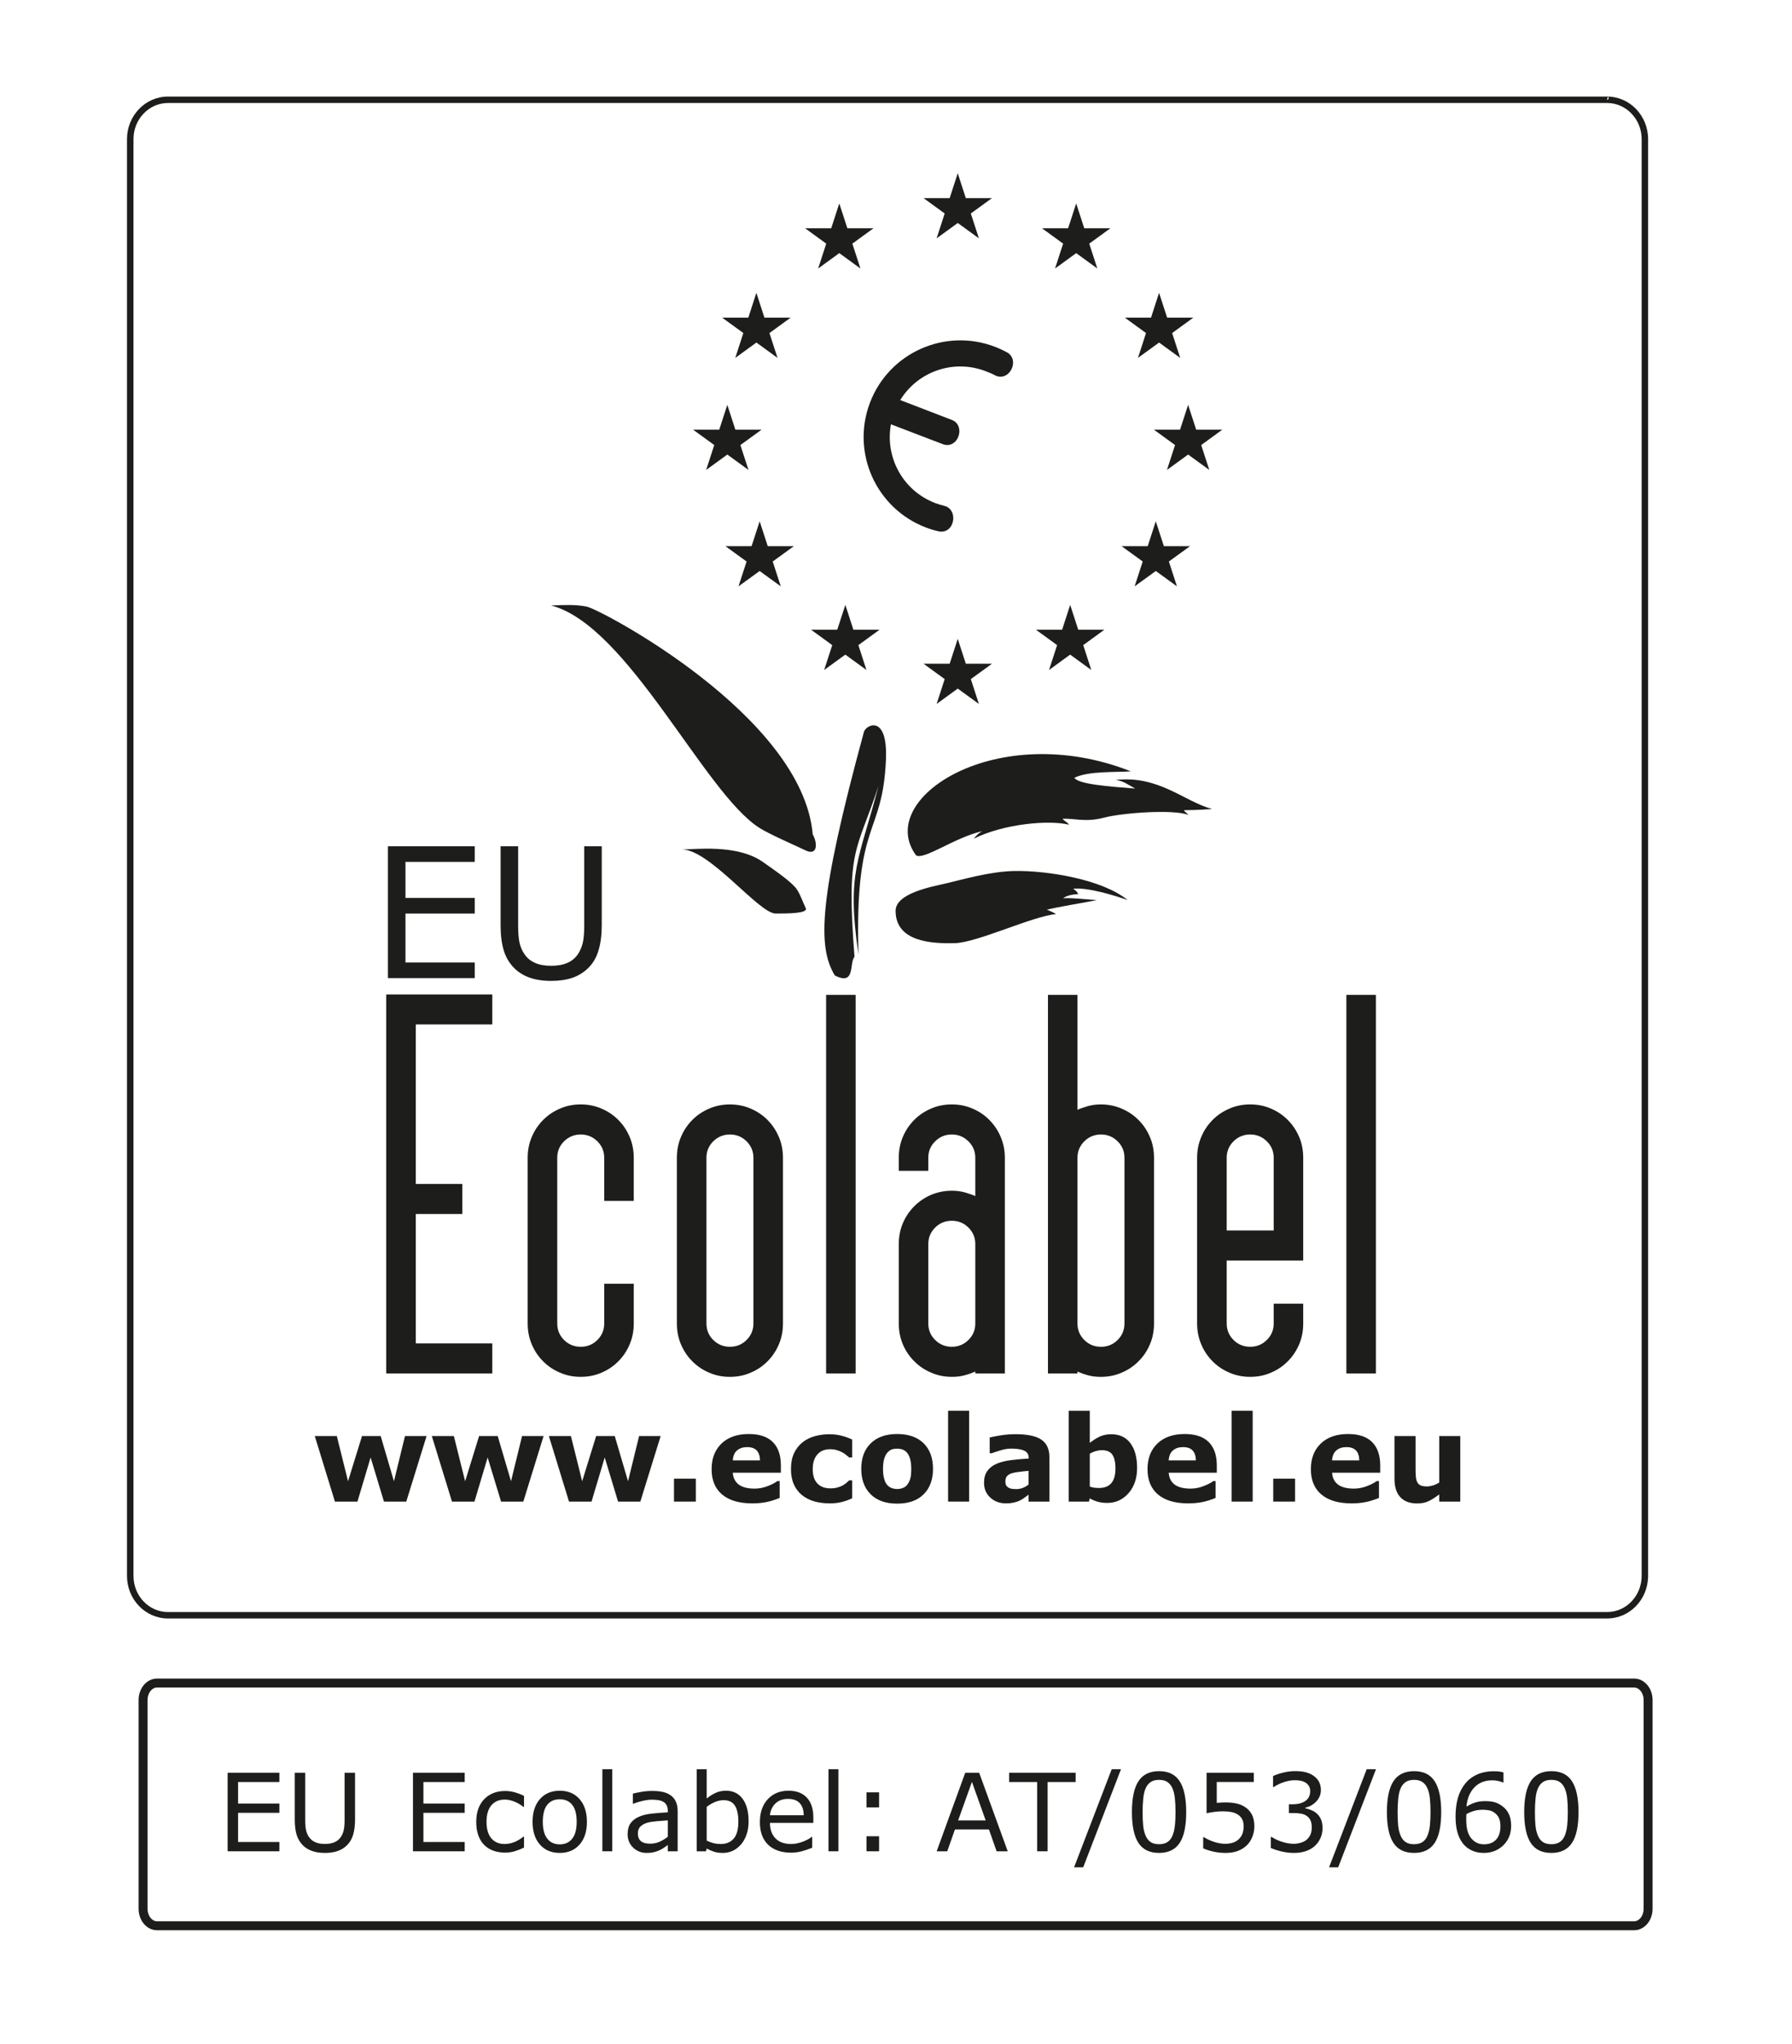 <svg clip-rule="evenodd" fill-rule="evenodd" viewBox="0 0 100 114" xmlns="http://www.w3.org/2000/svg"><g fill="#1d1d1b"><path d="m56.203 19.657c-.217-.118-.442-.223-.68-.315-2.781-1.066-5.903.322-6.971 3.103-1.066 2.782.322 5.901 3.104 6.97.237.089.472.163.711.216.39.094.717-.145.805-.534.092-.39-.086-.793-.477-.884-.17-.042-.344-.093-.517-.159-1.802-.692-2.8-2.563-2.46-4.389l2.89 1.106c.372.145.727-.044.87-.417.142-.374.02-.787-.352-.929l-2.889-1.111c.971-1.584 2.963-2.303 4.764-1.612.174.068.349.135.509.223.35.189.724.051.917-.3.192-.35.124-.777-.224-.968" fill-rule="nonzero"/><path d="m51.538 11.05h3.817l-3.088 2.243 1.178-3.63 1.181 3.63z" fill-rule="nonzero"/><path d="m58.147 12.731h3.818l-3.089 2.244 1.179-3.629 1.179 3.629z" fill-rule="nonzero"/><path d="m62.771 17.717h3.819l-3.088 2.244 1.178-3.629 1.18 3.629z" fill-rule="nonzero"/><path d="m48.744 12.731h-3.817l3.088 2.244-1.18-3.629-1.179 3.629z" fill-rule="nonzero"/><path d="m44.119 17.717h-3.818l3.087 2.244-1.18-3.629-1.177 3.629z" fill-rule="nonzero"/><path d="m64.393 23.965h3.816l-3.088 2.244 1.18-3.628 1.182 3.628z" fill-rule="nonzero"/><path d="m62.589 30.462h3.818l-3.09 2.24 1.18-3.627 1.181 3.627z" fill-rule="nonzero"/><path d="m57.811 35.123h3.815l-3.086 2.244 1.18-3.63 1.178 3.63z" fill-rule="nonzero"/><path d="m44.299 30.462h-3.817l3.088 2.24-1.178-3.627-1.181 3.627z" fill-rule="nonzero"/><path d="m49.081 35.123h-3.818l3.087 2.244-1.177-3.63-1.182 3.63z" fill-rule="nonzero"/><path d="m42.497 23.965h-3.819l3.09 2.244-1.182-3.628-1.179 3.628z" fill-rule="nonzero"/><path d="m51.538 37.019h3.817l-3.088 2.242 1.178-3.63 1.181 3.63z" fill-rule="nonzero"/><path d="m49.439 42.359c-.183 4.341-1.755 3.305-1.533 10.873-.686-4.644.053-5.279 1.112-9.382-1.202 3.681-1.811 3.403-1.334 9.517-.304.332.074 1.639-1.099 1.037-.963-1.6-.926-4.218 1.623-13.574.09-.393 1.338-1.051 1.231 1.529" fill-rule="nonzero"/><path d="m38.055 47.377c.729 0 3.075-.308 4.505.69.902.631 1.684 1.185 1.924 1.561.21.334.329.72.48 1.022.149.301-1.044.301-1.682.301-.933 0-3.678-3.574-5.227-3.574" fill-rule="nonzero"/><path d="m45.353 46.535c.299.54.242 1.202-.389.899-.79-.374-2.013-.899-2.586-1.261-3.075-1.94-7.327-11.289-11.623-12.404.783-.029 1.352-.058 1.981.062.769.147 12.048 6.096 12.617 12.704" fill-rule="nonzero"/><path d="m51.12 47.706c-2.343-3.183 4.535-7.627 11.985-4.685-.841.06-2.372-.03-3.153.36.238.36 1.895.481 3.395.601-.483-.271-.662-.421-1.083-.48 2.402-.271 3.815 1.2 5.375 1.62-.808.062-1.35.062-1.56.062.028.12.092.089.24.269-.811-.331-3.695-.12-4.714.151-1.022.271-1.653.029-2.313.06.12.151.269.181.36.331-1.112-.27-3.604-.062-5.317.782.15-.182.301-.332.482-.422-1.564.36-3.246 1.623-3.697 1.351" fill-rule="nonzero"/><path d="m49.978 50.801c0-.992 2.045-1.352 2.823-1.533.784-.179 2.435-.67 3.818-.69 1.861-.03 4.925.479 6.306 1.623-.66-.239-2.223-.724-3.035-.634.212.151.242.212.271.304 0 0-.57 0-.84.236.211-.058 1.381.062 1.891.094-.571.119-2.403.419-2.793.538.241.092.36.15.513.242-1.325.12-4.389 1.589-5.649 1.622-1.26.031-3.305-.059-3.305-1.802" fill-rule="nonzero"/><path d="m23.804 80.094-1.133 3.655h-1.244l-.746-2.462-.734 2.462h-1.257l-1.124-3.655h1.23l.626 2.519.779-2.519h1.043l.74 2.519.616-2.519z" fill-rule="nonzero"/><path d="m30.334 80.094-1.131 3.655h-1.242l-.749-2.462-.735 2.462h-1.255l-1.124-3.655h1.229l.629 2.519.779-2.519h1.039l.742 2.519.616-2.519z" fill-rule="nonzero"/><path d="m36.867 80.094-1.134 3.655h-1.243l-.745-2.462-.735 2.462h-1.257l-1.123-3.655h1.229l.628 2.519.78-2.519h1.038l.742 2.519.617-2.519z" fill-rule="nonzero"/><path d="m37.611 82.469h1.218v1.279h-1.218z"/><path d="m42.413 81.451c-.007-.244-.07-.43-.182-.551-.116-.126-.296-.19-.538-.19-.228 0-.411.06-.557.179-.146.118-.225.305-.244.562zm1.162.688h-2.683c.02.285.131.504.33.658.202.151.496.228.889.228.246 0 .484-.046.718-.136.231-.088.415-.182.549-.284h.131v.94c-.265.108-.516.185-.749.232-.234.046-.494.071-.778.071-.733 0-1.296-.166-1.686-.495-.391-.329-.586-.801-.586-1.41 0-.605.186-1.079.555-1.435.371-.353.878-.528 1.52-.528.595 0 1.044.15 1.344.451.298.301.446.73.446 1.299z" fill-rule="nonzero"/><path d="m46.308 83.848c-.317 0-.611-.039-.873-.113-.263-.078-.494-.194-.689-.354-.191-.159-.343-.356-.449-.597-.106-.243-.158-.525-.158-.846 0-.343.055-.638.17-.886.115-.245.274-.449.478-.613.197-.154.423-.268.683-.34.258-.069.527-.107.804-.107.248 0 .48.028.69.083.212.055.406.124.589.214v.998h-.167c-.045-.039-.098-.086-.165-.136-.06-.055-.139-.108-.235-.158-.089-.047-.183-.086-.291-.115-.104-.032-.231-.05-.373-.05-.308 0-.55.101-.718.301-.169.196-.251.466-.251.809 0 .351.086.616.258.798.173.184.417.275.731.275.15 0 .281-.018.399-.051s.218-.072.294-.12c.075-.04.141-.088.197-.133.056-.049.107-.098.154-.142h.167v.998c-.185.09-.376.157-.579.208-.201.051-.423.077-.666.077" fill-rule="nonzero"/><path d="m50.624 82.811c.074-.094.132-.202.172-.337.037-.129.055-.313.055-.545 0-.213-.021-.395-.058-.54s-.095-.261-.163-.349c-.069-.088-.156-.152-.251-.189-.098-.037-.201-.054-.315-.054-.113 0-.214.013-.302.044-.086.03-.17.093-.25.183-.073.084-.13.203-.173.35s-.065.332-.065.555c0 .198.02.374.058.52.035.147.091.264.16.352.071.086.155.149.252.188.097.038.206.058.332.058.106 0 .205-.02.3-.055.098-.036.181-.094.248-.181m1.441-.889c0 .601-.175 1.075-.525 1.422s-.843.518-1.476.518c-.634 0-1.126-.171-1.476-.518-.351-.347-.527-.821-.527-1.422 0-.607.176-1.081.531-1.424.351-.346.842-.518 1.472-.518.637 0 1.13.174 1.48.519.349.347.521.824.521 1.423" fill-rule="nonzero"/><path d="m52.907 78.684h1.173v5.064h-1.173z"/><path d="m57.398 82.794v-.759c-.157.013-.329.029-.514.054-.184.021-.322.047-.421.078-.114.038-.206.09-.269.16-.059.072-.089.164-.089.278 0 .077.003.137.021.186.012.048.041.093.094.136.051.045.11.074.18.097.068.018.178.028.327.028.115 0 .235-.023.355-.07.122-.047.228-.111.316-.188m0 .568c-.06.049-.14.105-.233.172-.092.068-.183.121-.263.159-.115.055-.233.092-.36.117-.124.025-.258.038-.404.038-.351 0-.64-.108-.875-.321-.235-.216-.35-.492-.35-.824 0-.271.058-.488.178-.655.118-.17.288-.303.506-.403.219-.098.487-.166.808-.207.322-.039.655-.072 1.002-.091v-.022c0-.199-.083-.338-.249-.415-.167-.079-.406-.117-.727-.117-.197 0-.404.034-.621.104-.218.066-.379.122-.473.156h-.108v-.881c.125-.032.327-.07.607-.117.278-.043.557-.065.839-.065.664 0 1.145.101 1.443.308.296.205.442.527.442.964v2.487h-1.162z" fill-rule="nonzero"/><path d="m62.247 81.894c0-.324-.056-.575-.165-.751-.113-.174-.31-.262-.591-.262-.112 0-.225.018-.344.05-.114.034-.225.082-.333.144v1.836c.083.027.165.049.24.062.075.009.169.016.275.016.307 0 .536-.091.69-.274s.228-.455.228-.821m1.207-.024c0 .576-.159 1.044-.476 1.408-.317.361-.713.544-1.188.544-.205 0-.382-.022-.537-.068-.154-.042-.301-.104-.439-.187l-.049.182h-1.126v-5.064h1.175v1.789c.181-.143.364-.26.55-.349.19-.088.405-.132.65-.132.46 0 .817.165 1.066.499.25.333.374.795.374 1.378" fill-rule="nonzero"/><path d="m66.736 81.451c-.006-.244-.065-.43-.183-.551-.115-.126-.292-.19-.537-.19-.228 0-.41.06-.554.179-.148.118-.227.305-.247.562zm1.166.688h-2.683c.02.285.126.504.327.658.203.151.497.228.887.228.248 0 .488-.046.721-.136.231-.088.415-.182.552-.284h.127v.94c-.264.108-.512.185-.75.232-.232.046-.491.071-.776.071-.734 0-1.296-.166-1.687-.495-.39-.329-.585-.801-.585-1.41 0-.605.185-1.079.553-1.435.37-.353.88-.528 1.523-.528.594 0 1.043.15 1.342.451s.449.73.449 1.299z" fill-rule="nonzero"/><path d="m68.729 78.684h1.175v5.064h-1.175z"/><path d="m71.052 82.469h1.217v1.279h-1.217z"/><path d="m75.853 81.451c-.005-.244-.067-.43-.18-.551-.119-.126-.296-.19-.538-.19-.226 0-.415.06-.556.179-.146.118-.228.305-.246.562zm1.168.688h-2.684c.016.285.126.504.327.658.2.151.496.228.887.228.246 0 .486-.046.72-.136.233-.088.415-.182.55-.284h.131v.94c-.266.108-.517.185-.751.232-.233.046-.492.071-.777.071-.732 0-1.296-.166-1.686-.495-.391-.329-.587-.801-.587-1.41 0-.605.185-1.079.557-1.435.369-.353.877-.528 1.519-.528.598 0 1.044.15 1.345.451.297.301.449.73.449 1.299z" fill-rule="nonzero"/><path d="m81.489 83.749h-1.175v-.403c-.216.166-.414.293-.593.377-.181.088-.397.128-.646.128-.403 0-.714-.116-.931-.347-.22-.233-.327-.576-.327-1.03v-2.38h1.177v1.813c0 .185.003.339.016.461.013.123.04.225.082.305.045.079.104.139.188.175.083.036.201.055.351.055.099 0 .21-.019.332-.055.12-.036.239-.092.351-.161v-2.593h1.175z" fill-rule="nonzero"/><path d="m26.493 54.552h-4.844v-7.352h4.844v.87h-3.866v2.012h3.866v.869h-3.866v2.732h3.866z" fill-rule="nonzero"/><path d="m33.58 51.601c0 .533-.059.997-.178 1.395-.114.398-.305.726-.573.989-.254.249-.549.434-.888.551-.339.114-.736.172-1.186.172-.461 0-.863-.062-1.203-.183-.345-.122-.631-.304-.866-.54-.267-.271-.458-.597-.576-.977-.115-.383-.175-.852-.175-1.407v-4.4h.979v4.449c0 .398.027.712.08.944.056.229.145.44.276.627.144.212.34.375.589.483.249.11.546.161.896.161.353 0 .65-.051.899-.158.246-.107.444-.268.593-.486.125-.187.218-.404.276-.644.052-.245.079-.544.079-.901v-4.475h.978z" fill-rule="nonzero"/><path d="m21.551 76.603v-21.14h5.921v1.674h-4.27v8.896h2.596v1.676h-2.596v7.216h4.27v1.678z" fill-rule="nonzero"/><path d="m33.718 66.978v-2.406c0-.36-.129-.666-.383-.918-.255-.251-.565-.381-.928-.381-.364 0-.673.13-.93.381-.254.252-.381.558-.381.918v9.245c0 .358.127.667.381.919.257.253.566.378.93.378.363 0 .673-.125.928-.378.254-.252.383-.561.383-.919v-2.216h1.648v2.216c0 .416-.075.803-.229 1.163-.151.36-.362.676-.631.943-.268.273-.582.484-.941.635-.36.158-.747.232-1.158.232-.412 0-.797-.074-1.157-.232-.36-.151-.674-.362-.943-.635-.268-.267-.48-.583-.632-.943s-.229-.747-.229-1.163v-9.245c0-.415.077-.802.229-1.162s.364-.676.632-.945c.269-.272.583-.483.943-.635.36-.157.745-.234 1.157-.234.411 0 .798.077 1.158.234.359.152.673.363.941.635.269.269.48.585.631.945.154.36.229.747.229 1.162v2.406z" fill-rule="nonzero"/><path d="m42.044 64.572c0-.36-.131-.665-.383-.918-.255-.25-.562-.381-.93-.381-.362 0-.671.131-.928.381-.256.253-.381.558-.381.918v9.246c0 .358.125.666.381.918.257.253.566.378.928.378.368 0 .675-.125.93-.378.252-.252.383-.56.383-.918zm1.648 9.246c0 .415-.076.802-.229 1.162s-.363.676-.631.944c-.27.272-.582.483-.944.634-.358.158-.744.233-1.157.233-.414 0-.795-.075-1.157-.233-.358-.151-.674-.362-.941-.634-.27-.268-.48-.584-.632-.944-.154-.36-.229-.747-.229-1.162v-9.246c0-.415.075-.802.229-1.162.152-.36.362-.676.632-.945.267-.272.583-.483.941-.635.362-.156.743-.233 1.157-.233.413 0 .799.077 1.157.233.362.152.674.363.944.635.268.269.478.585.631.945s.229.747.229 1.162z" fill-rule="nonzero"/><path d="m46.1 55.488h1.648v21.115h-1.648z"/><path d="m51.802 73.817c0 .358.129.666.384.918.254.253.566.379.927.379.364 0 .672-.126.928-.379.257-.252.384-.56.384-.918v-4.433c0-.36-.127-.667-.384-.92-.256-.253-.564-.378-.928-.378-.361 0-.673.125-.927.378-.255.253-.384.56-.384.92zm2.623 2.677c-.199.089-.402.159-.61.214-.205.055-.437.082-.689.082-.416 0-.802-.074-1.161-.233-.361-.151-.677-.361-.945-.634-.271-.268-.484-.583-.638-.944-.151-.36-.227-.747-.227-1.162v-4.433c0-.415.076-.802.227-1.162.154-.361.367-.676.638-.947.268-.271.584-.481.945-.638.359-.148.745-.227 1.161-.227.252 0 .491.033.718.094.222.065.419.132.581.204v-2.137c0-.359-.127-.665-.384-.917-.256-.251-.564-.381-.928-.381-.361 0-.673.13-.927.381-.255.252-.384.558-.384.917v.729h-1.647v-.729c0-.415.076-.802.227-1.161.152-.361.364-.676.632-.946.269-.272.584-.483.941-.634.36-.157.747-.234 1.158-.234.412 0 .797.077 1.157.234.359.151.674.362.941.634.269.27.481.585.632.946.153.359.231.746.231 1.161v12.032h-1.649z" fill-rule="nonzero"/><path d="m62.365 63.654c-.254-.251-.561-.381-.926-.381-.363 0-.674.13-.93.381-.253.252-.382.558-.382.918v9.245c0 .358.129.668.382.92.256.253.567.378.93.378.365 0 .672-.125.926-.378.257-.252.384-.562.384-.92v-9.245c0-.36-.127-.666-.384-.918m-1.656-1.963c.225-.061.464-.095.717-.095.414 0 .803.078 1.163.234.36.152.675.363.943.635.274.27.483.585.636.945.156.36.23.747.23 1.162v9.245c0 .416-.074.804-.23 1.164-.153.36-.362.675-.636.943-.268.272-.583.484-.943.634-.36.158-.749.233-1.163.233-.253 0-.481-.026-.69-.082-.208-.054-.409-.125-.609-.215v.109h-1.647v-21.115h1.647v6.409c.163-.074.358-.139.582-.206" fill-rule="nonzero"/><path d="m68.454 68.628h2.623v-4.056c0-.36-.127-.667-.386-.919-.254-.25-.561-.38-.925-.38s-.674.13-.93.38c-.253.252-.382.559-.382.919zm-1.651-4.056c0-.416.079-.803.231-1.163s.362-.675.632-.945c.267-.271.583-.483.942-.634.359-.157.746-.234 1.158-.234s.797.077 1.157.234c.358.151.671.363.941.634.267.27.48.585.633.945s.227.747.227 1.163v5.731h-4.27v3.515c0 .357.129.666.382.918.256.253.566.378.93.378s.671-.125.925-.378c.259-.252.386-.561.386-.918v-1.109h1.647v1.109c0 .414-.074.802-.227 1.162s-.366.675-.633.944c-.27.272-.583.483-.941.634-.36.158-.745.232-1.157.232s-.799-.074-1.158-.232c-.359-.151-.675-.362-.942-.634-.27-.269-.48-.584-.632-.944s-.231-.748-.231-1.162z" fill-rule="nonzero"/><path d="m75.132 55.488h1.648v21.115h-1.648z"/><path d="m89.72 5.406.005-.009zm-.042.16c0-.002.006-.002.011-.002.015.002.051.003.081-.078-.01-.1-.036-.071-.036-.084l-.021.027-.035.133zm-80.943.103c.197-.067.404-.102.62-.103-.216.001-.423.036-.62.103m-.72.664c-.351.364-.566.869-.566 1.425v80.134c0 .56.215 1.062.566 1.428.349.367.829.588 1.361.588h80.302c.534 0 1.013-.221 1.364-.588.35-.366.568-.868.568-1.428v-80.134c0-.556-.218-1.061-.568-1.425-.351-.365-.83-.589-1.364-.589h-80.302c-.532 0-1.012.224-1.361.589m1.361 83.934c-.634 0-1.208-.266-1.621-.698-.414-.43-.668-1.022-.668-1.677v-80.134c0-.651.254-1.243.668-1.675.413-.431.987-.697 1.621-.697h80.302c.637 0 1.212.267 1.624.697.413.432.668 1.024.668 1.675v80.224h-.002c-.024.617-.27 1.176-.666 1.587-.412.432-.987.698-1.624.698h-80.302z" fill-rule="nonzero"/><path d="m15.59 103.252h-2.887v-4.381h2.887v.518h-2.304v1.2h2.304v.518h-2.304v1.627h2.304z" fill-rule="nonzero"/><path d="m19.812 101.492c0 .318-.035.595-.104.832-.07.236-.184.433-.343.589-.151.15-.328.258-.53.327s-.437.103-.706.103c-.275 0-.514-.036-.718-.109-.204-.072-.376-.179-.515-.321-.159-.16-.273-.355-.343-.582-.069-.228-.104-.507-.104-.839v-2.621h.582v2.651c0 .237.017.424.049.562.032.137.087.262.163.373.087.128.204.224.352.289s.326.097.534.097c.21 0 .388-.032.535-.096.148-.064.265-.16.354-.29.076-.111.13-.239.163-.384.032-.144.048-.323.048-.537v-2.665h.583z" fill-rule="nonzero"/><path d="m25.932 103.252h-2.887v-4.381h2.887v.518h-2.304v1.2h2.304v.518h-2.304v1.627h2.304z" fill-rule="nonzero"/><path d="m29.242 103.046c-.184.088-.36.157-.525.206-.166.049-.342.073-.528.073-.238 0-.456-.034-.654-.104s-.367-.175-.509-.316c-.143-.142-.254-.32-.332-.536-.079-.216-.118-.468-.118-.756 0-.537.148-.959.443-1.265s.685-.459 1.17-.459c.188 0 .373.026.554.079.182.053.348.118.499.194v.615h-.03c-.168-.131-.342-.232-.522-.303-.179-.07-.354-.106-.525-.106-.314 0-.561.106-.743.317-.181.211-.272.52-.272.928 0 .396.089.701.266.914.178.212.427.319.749.319.112 0 .226-.015.341-.044.116-.03.22-.068.312-.115.081-.041.156-.085.227-.131.07-.046.126-.086.167-.119h.03z" fill-rule="nonzero"/><path d="m32.752 101.61c0 .536-.137.958-.412 1.268-.274.31-.642.465-1.103.465-.465 0-.834-.155-1.108-.465-.273-.31-.41-.732-.41-1.268 0-.535.137-.959.41-1.27.274-.31.643-.466 1.108-.466.461 0 .829.156 1.103.466.275.311.412.735.412 1.27zm-.571 0c0-.426-.083-.742-.25-.949-.166-.207-.398-.31-.694-.31-.3 0-.533.103-.699.31s-.248.523-.248.949c0 .412.083.724.25.937.166.213.399.319.697.319.294 0 .525-.105.693-.316s.251-.524.251-.94z" fill-rule="nonzero"/><path d="m33.614 98.674h.553v4.578h-.553z" fill-rule="nonzero"/><path d="m37.816 103.252h-.55v-.35c-.049.033-.115.08-.199.139-.083.06-.164.108-.242.143-.093.045-.198.083-.318.113-.12.031-.26.046-.421.046-.296 0-.547-.098-.753-.294s-.309-.446-.309-.75c0-.25.053-.451.16-.605s.26-.275.458-.363c.2-.089.44-.149.721-.18.28-.031.581-.055.903-.071v-.085c0-.125-.022-.229-.066-.312-.044-.082-.108-.147-.19-.194-.078-.045-.173-.075-.282-.091-.11-.016-.225-.024-.345-.024-.145 0-.307.019-.485.058-.179.038-.363.093-.553.166h-.03v-.562c.108-.03.264-.062.468-.097s.405-.053.603-.053c.232 0 .433.019.605.057s.32.104.446.196c.123.09.217.207.282.35s.097.321.097.533zm-.55-.809v-.915c-.169.009-.367.024-.596.044-.228.019-.409.048-.543.085-.159.045-.287.115-.385.21-.098.096-.147.227-.147.393 0 .189.057.33.17.425.114.096.288.143.521.143.194 0 .372-.038.533-.113.161-.076.31-.166.447-.272z" fill-rule="nonzero"/><path d="m41.774 101.584c0 .274-.039.521-.116.741-.078.22-.182.404-.314.553-.139.155-.292.271-.459.349-.167.077-.35.116-.55.116-.186 0-.349-.022-.488-.066-.14-.044-.277-.104-.412-.178l-.036.153h-.518v-4.578h.554v1.636c.155-.128.319-.232.494-.314.174-.081.371-.122.588-.122.389 0 .695.149.92.447.224.298.337.719.337 1.263zm-.571.014c0-.392-.065-.69-.194-.893-.13-.203-.339-.304-.627-.304-.161 0-.324.035-.488.104-.165.07-.318.16-.459.269v1.884c.157.07.291.119.404.147.113.027.241.041.384.041.306 0 .546-.101.72-.302.173-.201.26-.516.26-.946z" fill-rule="nonzero"/><path d="m45.387 101.666h-2.421c0 .202.03.378.091.528s.144.273.25.369c.102.095.223.165.363.212s.295.071.464.071c.223 0 .448-.045.675-.134.226-.089.388-.177.484-.263h.029v.603c-.186.078-.376.144-.571.197-.194.053-.398.079-.612.079-.545 0-.97-.147-1.276-.442-.306-.296-.459-.715-.459-1.258 0-.538.146-.964.439-1.28.294-.316.68-.474 1.158-.474.444 0 .785.13 1.026.388.24.259.36.627.36 1.104zm-.538-.424c-.002-.29-.075-.515-.22-.674-.144-.158-.363-.238-.657-.238-.296 0-.532.087-.708.262-.175.175-.275.391-.298.65z" fill-rule="nonzero"/><path d="m46.232 98.674h.553v4.578h-.553z" fill-rule="nonzero"/><path d="m49.056 100.804h-.703v-.839h.703zm0 2.448h-.703v-.839h.703z" fill-rule="nonzero"/><path d="m56.235 103.252h-.621l-.429-1.221h-1.895l-.43 1.221h-.591l1.595-4.381h.777zm-1.23-1.721-.768-2.151-.77 2.151z" fill-rule="nonzero"/><path d="m60.025 99.389h-1.565v3.863h-.583v-3.863h-1.565v-.518h3.713z" fill-rule="nonzero"/><path d="m62.556 98.674-2.11 5.472h-.509l2.101-5.472z" fill-rule="nonzero"/><path d="m66.195 101.06c0 .786-.123 1.364-.369 1.731-.246.368-.628.552-1.146.552-.526 0-.91-.186-1.152-.559s-.363-.945-.363-1.718c0-.779.122-1.354.368-1.726.245-.372.627-.557 1.147-.557.526 0 .91.188 1.152.566.242.377.363.948.363 1.711zm-.773 1.336c.068-.159.115-.346.139-.561.025-.215.037-.473.037-.775 0-.298-.012-.557-.037-.777-.024-.22-.072-.406-.142-.559-.069-.151-.163-.265-.281-.341-.119-.077-.272-.115-.458-.115-.184 0-.337.038-.457.115-.121.076-.217.192-.287.347-.067.145-.113.334-.137.568-.025.233-.037.489-.037.768 0 .306.011.562.033.768.021.206.067.39.138.553.065.153.156.27.275.35s.276.121.472.121c.185 0 .338-.039.459-.115.122-.077.216-.192.283-.347z" fill-rule="nonzero"/><path d="m69.997 101.86c0 .204-.037.399-.112.586-.074.186-.176.343-.306.47-.141.138-.309.243-.504.317-.196.073-.422.11-.679.11-.239 0-.469-.025-.691-.075s-.409-.11-.562-.181v-.621h.041c.161.102.349.189.565.261.216.071.428.107.636.107.139 0 .274-.02.404-.059.131-.039.247-.108.349-.206.086-.084.151-.185.196-.303.044-.118.066-.254.066-.409 0-.151-.026-.278-.078-.382s-.124-.188-.216-.25c-.102-.075-.227-.127-.373-.158-.146-.03-.309-.045-.49-.045-.172 0-.338.011-.498.035-.16.023-.298.047-.414.071v-2.257h2.637v.515h-2.069v1.165c.085-.008.171-.014.259-.018s.165-.006.23-.006c.237 0 .445.02.623.061.179.04.343.111.492.213.157.108.278.247.365.418.086.17.129.384.129.641z" fill-rule="nonzero"/><path d="m73.478 101.142c.094.085.172.19.232.318.061.127.092.292.092.494 0 .2-.037.384-.109.551-.073.166-.175.311-.306.435-.147.137-.321.239-.52.304-.199.066-.417.099-.654.099-.244 0-.483-.029-.718-.087-.236-.058-.429-.121-.58-.19v-.614h.044c.167.109.363.201.589.273.225.073.443.109.653.109.124 0 .255-.021.394-.062s.252-.102.339-.182c.09-.086.157-.182.201-.286s.066-.235.066-.394c0-.157-.025-.287-.075-.39s-.119-.184-.207-.242c-.088-.061-.195-.103-.321-.125-.125-.023-.261-.034-.406-.034h-.265v-.489h.206c.298 0 .536-.062.714-.187.177-.124.266-.306.266-.545 0-.106-.022-.199-.068-.278-.045-.08-.107-.145-.188-.196-.084-.051-.174-.086-.271-.106-.096-.02-.205-.029-.326-.029-.187 0-.385.033-.595.1-.209.066-.408.16-.594.282h-.029v-.615c.139-.069.325-.132.557-.19.233-.058.458-.086.676-.086.213 0 .402.019.564.058.163.04.31.102.442.189.141.094.248.208.32.341.073.133.109.289.109.468 0 .243-.085.455-.257.637-.172.181-.374.296-.608.343v.041c.094.016.202.048.324.098s.225.113.309.187z" fill-rule="nonzero"/><path d="m76.785 98.674-2.109 5.472h-.509l2.1-5.472z" fill-rule="nonzero"/><path d="m80.425 101.06c0 .786-.123 1.364-.369 1.731-.246.368-.628.552-1.146.552-.526 0-.91-.186-1.152-.559s-.364-.945-.364-1.718c0-.779.123-1.354.368-1.726s.628-.557 1.148-.557c.525 0 .909.188 1.152.566.242.377.363.948.363 1.711zm-.774 1.336c.069-.159.115-.346.14-.561.024-.215.037-.473.037-.775 0-.298-.013-.557-.037-.777-.025-.22-.072-.406-.143-.559-.068-.151-.162-.265-.281-.341-.118-.077-.271-.115-.457-.115-.185 0-.337.038-.458.115-.12.076-.216.192-.287.347-.066.145-.112.334-.137.568-.024.233-.036.489-.036.768 0 .306.01.562.032.768s.068.39.138.553c.065.153.157.27.275.35.119.08.277.121.473.121.184 0 .337-.039.459-.115.121-.077.215-.192.282-.347z" fill-rule="nonzero"/><path d="m84.327 101.831c0 .445-.147.808-.44 1.09-.294.281-.653.422-1.079.422-.215 0-.412-.033-.588-.1-.177-.067-.333-.166-.468-.297-.169-.163-.299-.379-.39-.647-.091-.269-.137-.593-.137-.971 0-.389.042-.733.125-1.033.084-.3.217-.567.399-.8.173-.222.395-.395.668-.52.273-.124.59-.187.953-.187.116 0 .213.005.292.015.078.01.158.028.238.053v.562h-.029c-.055-.029-.138-.057-.249-.084-.111-.026-.224-.04-.34-.04-.422 0-.758.132-1.009.396s-.397.621-.439 1.07c.165-.1.328-.176.487-.228.16-.052.345-.078.555-.078.186 0 .351.017.493.051.142.035.288.104.437.208.172.119.302.27.39.453.087.182.131.404.131.665zm-.598.023c0-.182-.027-.333-.081-.453s-.142-.223-.266-.312c-.09-.063-.19-.104-.3-.123-.11-.02-.225-.03-.344-.03-.167 0-.322.02-.465.059s-.29.1-.441.183c-.004.043-.007.084-.009.125-.002.04-.003.09-.003.151 0 .31.032.555.095.734.064.18.152.321.264.425.09.087.188.15.292.19.105.04.22.06.343.06.285 0 .508-.086.671-.26s.244-.423.244-.749z" fill-rule="nonzero"/><path d="m88.087 101.06c0 .786-.123 1.364-.369 1.731-.246.368-.628.552-1.146.552-.526 0-.91-.186-1.152-.559s-.364-.945-.364-1.718c0-.779.123-1.354.368-1.726s.628-.557 1.148-.557c.525 0 .909.188 1.152.566.242.377.363.948.363 1.711zm-.774 1.336c.069-.159.115-.346.14-.561.024-.215.037-.473.037-.775 0-.298-.013-.557-.037-.777-.025-.22-.072-.406-.143-.559-.068-.151-.162-.265-.281-.341-.118-.077-.271-.115-.457-.115-.185 0-.337.038-.458.115-.12.076-.216.192-.287.347-.066.145-.112.334-.137.568-.024.233-.036.489-.036.768 0 .306.011.562.032.768.022.206.068.39.138.553.065.153.157.27.275.35.119.08.277.121.473.121.184 0 .337-.039.459-.115.121-.077.215-.192.282-.347z" fill-rule="nonzero"/></g><path d="m8.765 93.868c-.432 0-.781.424-.781.948v11.641c0 .524.349.949.781.949h82.424c.432 0 .781-.425.781-.949v-11.641c0-.524-.349-.948-.781-.948z" fill="none" stroke="#1d1d1b" stroke-width=".5"/></svg>